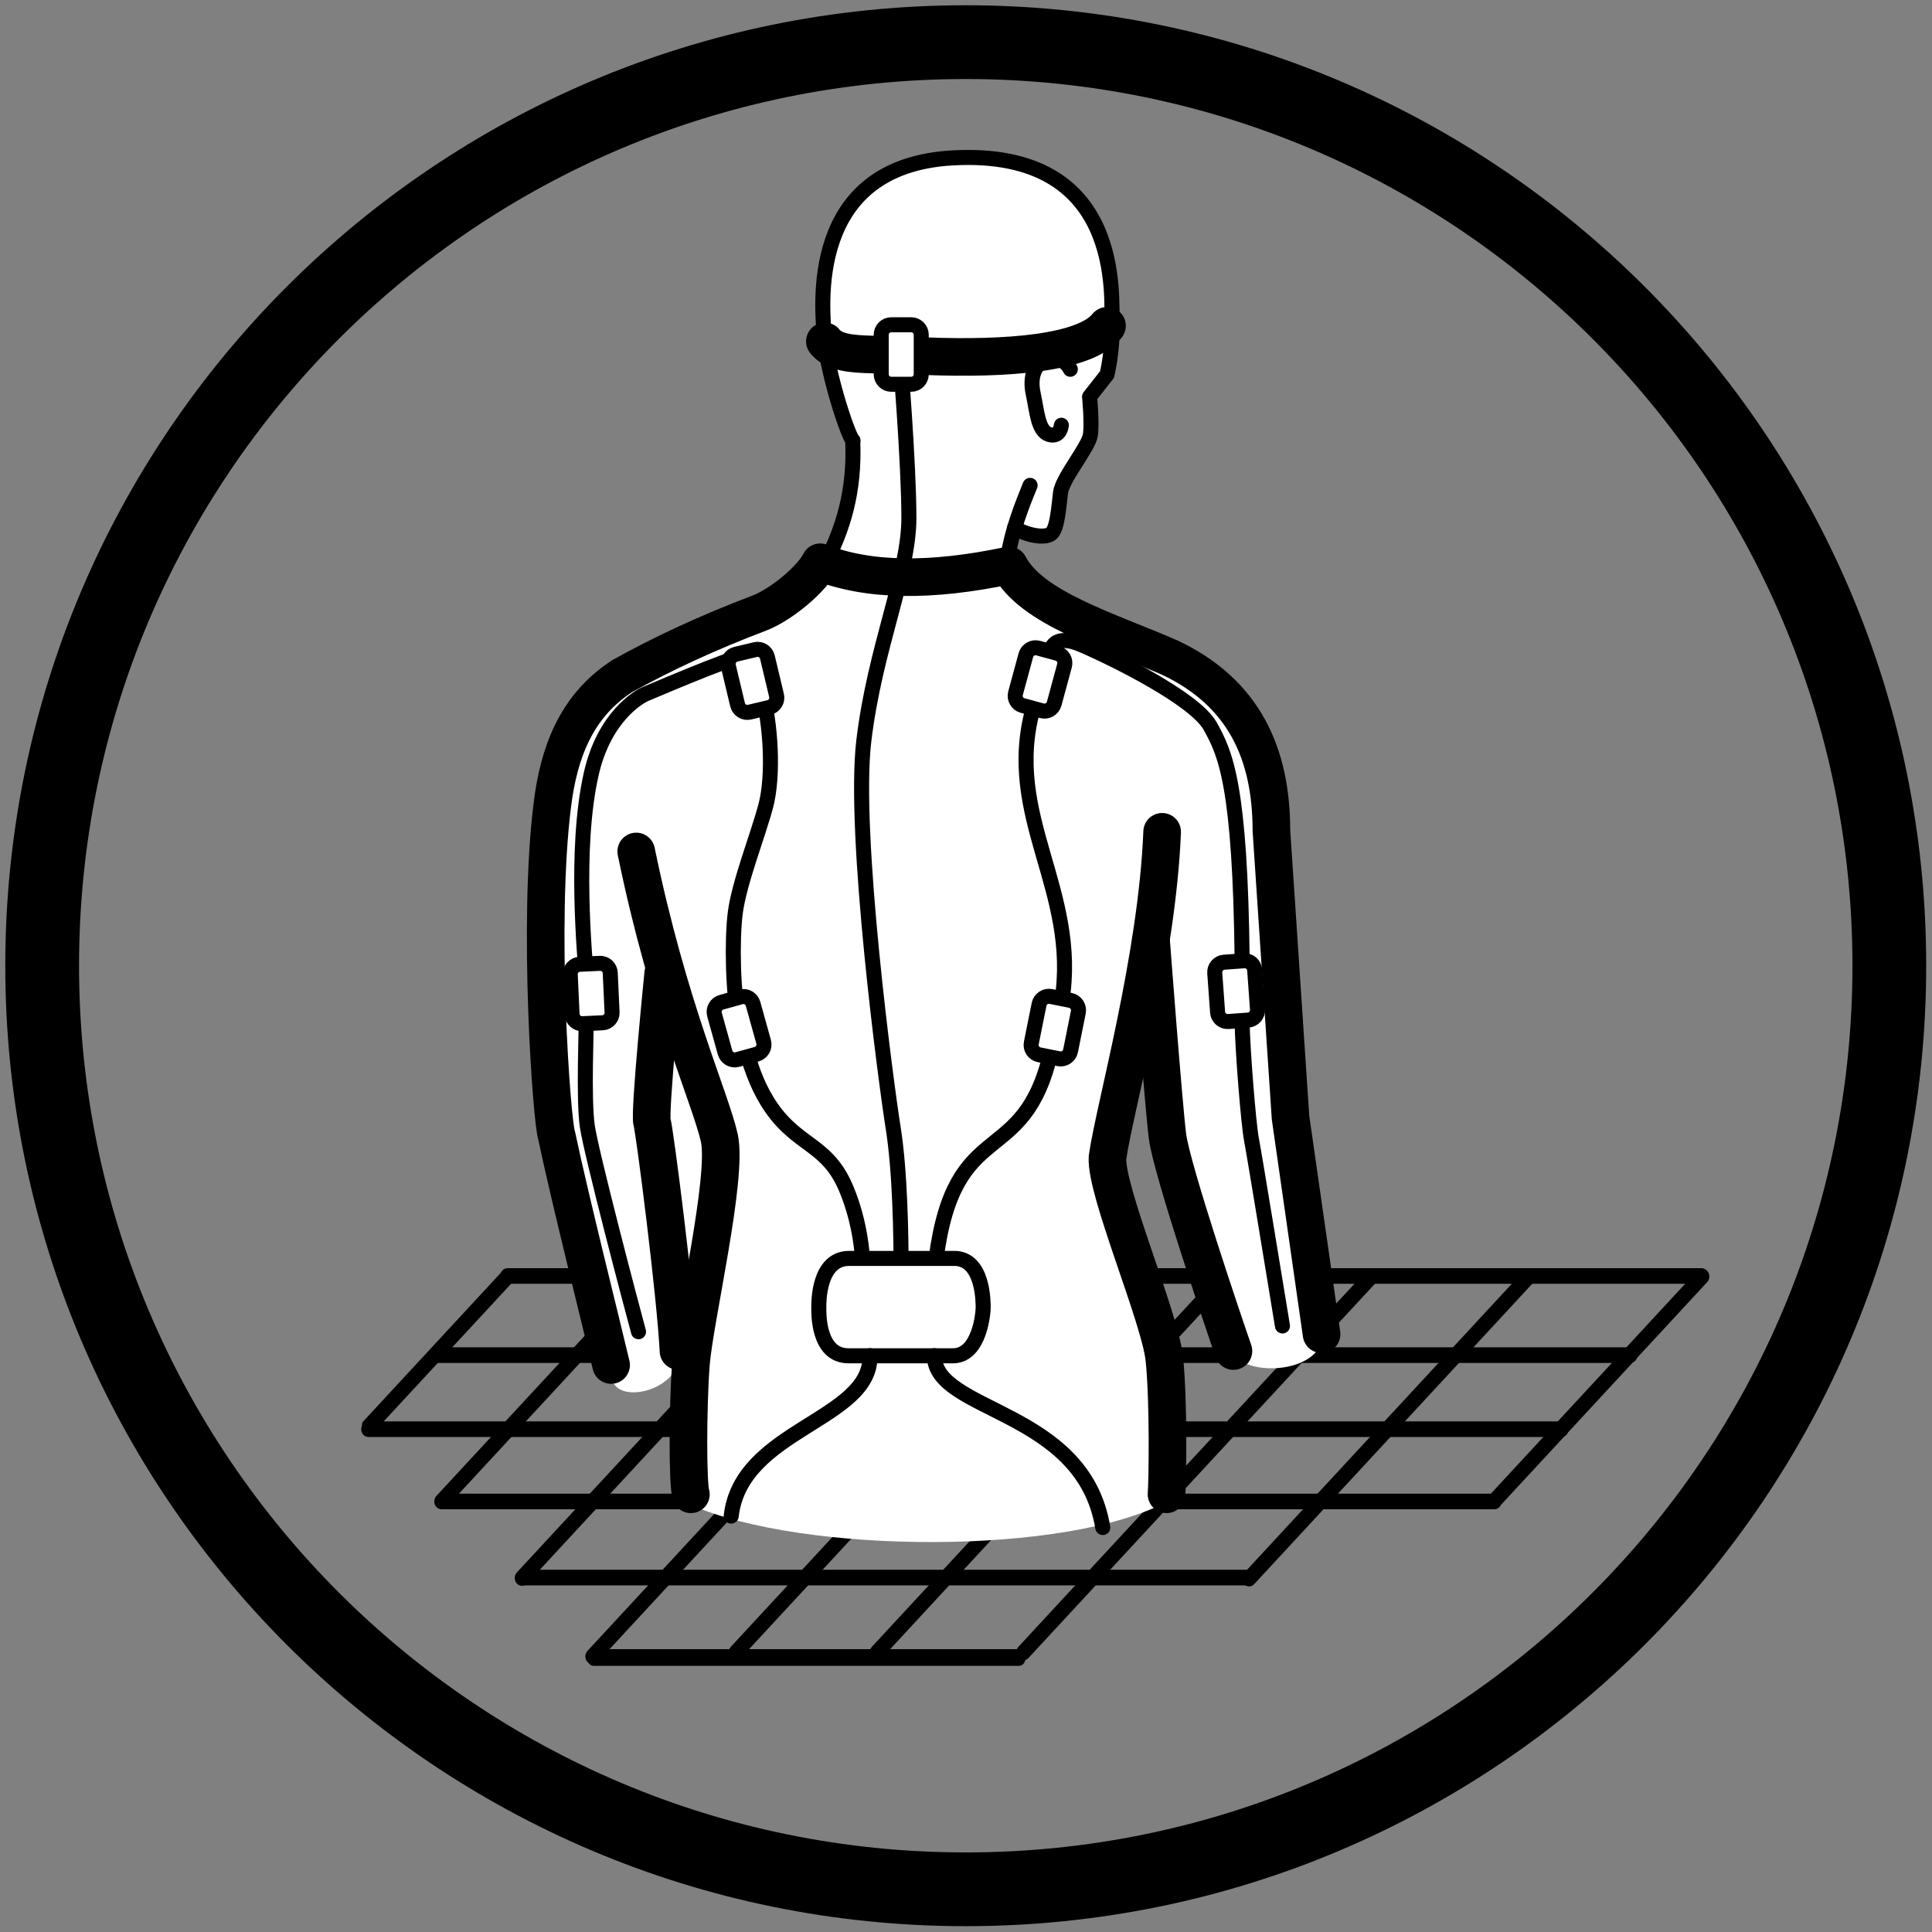 <?xml version="1.0" encoding="UTF-8" standalone="no"?>
<!DOCTYPE svg PUBLIC "-//W3C//DTD SVG 1.1//EN" "http://www.w3.org/Graphics/SVG/1.1/DTD/svg11.dtd">
<svg width="100%" height="100%" viewBox="0 0 1027 1027" version="1.1" xmlns="http://www.w3.org/2000/svg" xmlns:xlink="http://www.w3.org/1999/xlink" xml:space="preserve" xmlns:serif="http://www.serif.com/" style="fill-rule:evenodd;clip-rule:evenodd;stroke-linecap:round;stroke-linejoin:round;stroke-miterlimit:1.5;">
    <rect x="0" y="0" width="1027" height="1027" fill="#808080" stroke="none"/>
    <g transform="matrix(1,0,0,1,-28.092,-23.092)">
        <g id="MOCAP">
            <g transform="matrix(0.848,0,0,0.916,-806.822,-773.937)">
                <g transform="matrix(0.799,-0.004,-0.004,0.799,297.92,329.568)">
                    <path d="M1278.08,1829L1496.02,1611.06" style="fill:none;stroke:black;stroke-width:11.4px;"/>
                </g>
                <g transform="matrix(0.798,0.202,0.202,0.798,-127.539,23.232)">
                    <path d="M1278.08,1829L1496.02,1611.06" style="fill:none;stroke:black;stroke-width:9.06px;"/>
                </g>
                <g transform="matrix(0.538,0.136,0.136,0.538,288.758,540.599)">
                    <path d="M1258.47,1833.96L1476.42,1616.02" style="fill:none;stroke:black;stroke-width:13.44px;"/>
                </g>
                <g transform="matrix(1.119,0,0,1.119,-244.74,-173.431)">
                    <path d="M1382.89,1594.31L2051.7,1594.31" style="fill:none;stroke:black;stroke-width:8.1px;"/>
                </g>
                <g transform="matrix(0.719,0,0,0.841,356.002,491.175)">
                    <path d="M1391.71,1594.31L1762.69,1594.31" style="fill:none;stroke:black;stroke-width:11.52px;"/>
                </g>
                <g transform="matrix(0.686,0,0,0.686,357.725,691.904)">
                    <path d="M1391.71,1594.31L2051.7,1594.31" style="fill:none;stroke:black;stroke-width:13.21px;"/>
                </g>
                <g transform="matrix(1,0,0,1,-130.385,147.132)">
                    <path d="M1391.71,1594.31L2051.7,1594.31" style="fill:none;stroke:black;stroke-width:9.06px;"/>
                </g>
                <g transform="matrix(1.118,0,0,1.118,-330.531,-82.942)">
                    <path d="M1382.88,1594.31L2051.7,1594.31" style="fill:none;stroke:black;stroke-width:8.11px;"/>
                </g>
                <g transform="matrix(1.117,0,0,1.117,-285.245,-124.314)">
                    <path d="M1382.88,1594.31L2051.7,1594.31" style="fill:none;stroke:black;stroke-width:8.12px;"/>
                </g>
                <g transform="matrix(1.014,0,0,1.014,60.062,-23.229)">
                    <path d="M1278.08,1829L1496.02,1611.06" style="fill:none;stroke:black;stroke-width:8.94px;"/>
                </g>
                <g transform="matrix(1,0,0,1,167.799,0)">
                    <path d="M1278.08,1829L1496.02,1611.06" style="fill:none;stroke:black;stroke-width:9.06px;"/>
                </g>
                <g transform="matrix(1,0,0,1,256.234,0)">
                    <path d="M1278.08,1829L1496.02,1611.06" style="fill:none;stroke:black;stroke-width:9.06px;"/>
                </g>
                <g transform="matrix(1,0,0,1,348.07,0)">
                    <path d="M1278.08,1829L1496.02,1611.06" style="fill:none;stroke:black;stroke-width:9.06px;"/>
                </g>
                <g transform="matrix(1,0,0,1,446.709,0)">
                    <path d="M1320.85,1786.22L1496.02,1611.06" style="fill:none;stroke:black;stroke-width:9.06px;"/>
                </g>
                <g transform="matrix(0.596,0,0,0.596,1159.93,650.716)">
                    <path d="M1278.08,1829L1496.02,1611.06" style="fill:none;stroke:black;stroke-width:15.21px;"/>
                </g>
            </g>
            <g transform="matrix(1.371,0,0,1.371,-213.666,-303.674)">
                <path d="M550.782,240.382C756.312,240.382 923.177,407.246 923.177,612.776C923.177,818.307 756.312,985.171 550.782,985.171C345.252,985.171 178.388,818.307 178.388,612.776C178.388,407.246 345.252,240.382 550.782,240.382ZM550.782,268.979C361.035,268.979 206.985,423.029 206.985,612.776C206.985,802.524 361.035,956.574 550.782,956.574C740.529,956.574 894.58,802.524 894.58,612.776C894.58,423.029 740.529,268.979 550.782,268.979Z"/>
            </g>
            <g transform="matrix(0.801,0,0,0.801,-774.923,-774.998)">
                <g transform="matrix(1.248,0,0,1.248,-389.538,-455.794)">
                    <path d="M1440.94,1897.02C1444.06,1910.57 1475.31,1903.05 1476.38,1885.61L1482.79,1963.83C1542.91,1990.26 1683.73,1990.83 1736.72,1961.69L1735.77,1879.43L1707,1780.99L1726.5,1700.62L1737.67,1768.39L1772.15,1884.66C1781.01,1895.09 1813.58,1893.43 1818.38,1876.81L1801.16,1760.3L1791.17,1579.12L1769.3,1537.75L1723.65,1508.07L1655.88,1465.23L1651.22,1458.34L1657.29,1445.26L1672.05,1449.06L1678.23,1435.03L1682.51,1417.68L1691.07,1403.89L1695.83,1388.67L1696.54,1373.69L1703.44,1364.89L1707.24,1339.69L1704.15,1302.36L1692.97,1273.35L1670.62,1255.28L1635.43,1247.45L1606.19,1250.05L1579.08,1263.36L1562.44,1286.19L1553.88,1315.67L1553.4,1349.91L1561.73,1381.06L1568.62,1398.89L1568.86,1417.2L1564.82,1442.29L1551.5,1466.18L1513.69,1493.05L1456.39,1519.44L1418.35,1556.06L1405.75,1616.55L1405.75,1689.92L1413.12,1771.24C1413.12,1771.24 1411.99,1771.5 1440.94,1897.02Z" style="fill:white;"/>
                </g>
                <path d="M1600.53,1839.94C1600.53,1816.73 1599.88,1773.77 1595.24,1744.74C1590.6,1715.72 1568.47,1549.7 1575.76,1488.17C1583.05,1426.63 1605.69,1377.29 1605.69,1340.14C1605.69,1302.99 1599.43,1227.52 1600.53,1243.78" style="fill:none;stroke:black;stroke-width:9.98px;stroke-linejoin:miter;stroke-miterlimit:1;"/>
                <path d="M1622.6,1841.93C1632.76,1736.28 1678.54,1773.54 1698.23,1701.2C1698.35,1700.77 1698.47,1700.33 1698.58,1699.89C1709.69,1657.67 1705.04,1674.26 1707.14,1661.23C1719.12,1587.1 1668.24,1538.33 1688.08,1466.55C1704.28,1407.91 1699.45,1430.6 1699.45,1430.6C1699.45,1430.6 1699.07,1415.23 1720.38,1424.36C1741.68,1433.49 1795.51,1460.12 1805.59,1478.19C1815.67,1496.26 1825.67,1516.7 1826.86,1634.99C1827.35,1684.03 1826.56,1657.75 1826.86,1675.49C1827.16,1693.24 1831.02,1742.28 1833.1,1752.98C1835.18,1763.68 1851.12,1861.33 1853.61,1876.32" style="fill:none;stroke:black;stroke-width:9.98px;stroke-linejoin:miter;stroke-miterlimit:1;"/>
                <path d="M1408.07,1902.24C1401.56,1874.61 1380.88,1792.35 1371.89,1749.83C1368.79,1741.52 1359.02,1610.47 1369.09,1530.33C1373.36,1496.31 1384.52,1465.14 1415.43,1445.07C1442.61,1429.94 1472.76,1416 1506.13,1403.35C1521.38,1397.57 1541.55,1380.23 1546.82,1369.5C1578.59,1382.08 1620.54,1382.56 1672.12,1371.61C1686.96,1399.9 1737.29,1414.65 1778.83,1432.78C1828.39,1456.15 1846.25,1496.95 1846.27,1547.57L1858.96,1738.04L1879.56,1881.78" style="fill:none;stroke:black;stroke-width:24.96px;"/>
                <path d="M1549.93,1222.92C1555.89,1230.45 1567.87,1231.29 1581.51,1231.64" style="fill:none;stroke:black;stroke-width:24.96px;"/>
                <path d="M1616.8,1232.75C1670.81,1234.82 1722.67,1230.85 1737.17,1212.6" style="fill:none;stroke:black;stroke-width:24.96px;"/>
                <path d="M1424.74,1561.44C1446.02,1664.96 1474.08,1725.43 1479.88,1751.55C1485.69,1777.68 1463.19,1872.73 1461.02,1901.76C1458.84,1930.78 1458.84,1982.17 1461.02,1988.04" style="fill:none;stroke:black;stroke-width:24.96px;"/>
                <path d="M1773.76,1548.38C1770.44,1632.37 1742.02,1732.19 1737.48,1764.62C1736.25,1787.11 1772.31,1870.56 1775.21,1898.13C1778.11,1925.7 1777.38,1979.26 1776.66,1988.04" style="fill:none;stroke:black;stroke-width:24.96px;"/>
                <path d="M1442.66,1642.19C1442.66,1642.19 1433.37,1734.7 1435.23,1741.02C1437.09,1747.33 1450.93,1855.82 1452.79,1892.97" style="fill:none;stroke:black;stroke-width:24.96px;"/>
                <path d="M1766.43,1620.76C1766.43,1620.76 1774.58,1728.7 1777.31,1750.47C1780.04,1772.24 1814.72,1874.81 1821.07,1892.97" style="fill:none;stroke:black;stroke-width:24.96px;"/>
                <path d="M1426.26,1880.15C1421.51,1862.79 1394.88,1761.74 1392.26,1743.67C1389.65,1725.6 1391.79,1677.81 1391.55,1671.15C1391.31,1664.49 1392.74,1663.3 1391.79,1647.85C1390.84,1632.39 1383.47,1560.33 1394.88,1509.94C1403.44,1472.14 1426.27,1458.81 1431.26,1456.75C1444.8,1451.17 1500.21,1427.2 1501.92,1431C1503.64,1434.81 1501.46,1432.38 1507.84,1454.44C1514.23,1476.5 1515.97,1511.33 1510.74,1531.07C1505.52,1550.8 1492.97,1582.22 1490.43,1602.47C1488.24,1619.83 1488.68,1656.8 1493.33,1675.49C1497.97,1694.19 1503.4,1723.47 1525.26,1744.11C1539.94,1757.98 1554.28,1761.52 1564.15,1785.32C1574.02,1809.12 1575.18,1830.6 1575.76,1845.69" style="fill:none;stroke:black;stroke-width:9.98px;stroke-linejoin:miter;stroke-miterlimit:1;"/>
                <g transform="matrix(1,0,0,1,152.34,-48.382)">
                    <path d="M1461.55,1266.92C1461.55,1263.26 1458.57,1260.28 1454.91,1260.28L1441.62,1260.28C1437.96,1260.28 1434.98,1263.26 1434.98,1266.92L1434.98,1293.12C1434.98,1296.78 1437.96,1299.76 1441.62,1299.76L1454.91,1299.76C1458.57,1299.76 1461.55,1296.78 1461.55,1293.12L1461.55,1266.92Z" style="fill:white;stroke:black;stroke-width:9.98px;"/>
                </g>
                <g transform="matrix(0.973,-0.232,0.232,0.973,-204.246,538.754)">
                    <path d="M1461.55,1266.92C1461.55,1263.26 1458.57,1260.28 1454.91,1260.28L1441.62,1260.28C1437.96,1260.28 1434.98,1263.26 1434.98,1266.92L1434.98,1293.12C1434.98,1296.78 1437.96,1299.76 1441.62,1299.76L1454.91,1299.76C1458.57,1299.76 1461.55,1296.78 1461.55,1293.12L1461.55,1266.92Z" style="fill:white;stroke:black;stroke-width:9.98px;"/>
                </g>
                <g transform="matrix(0.965,0.262,-0.262,0.965,630.498,-167.401)">
                    <path d="M1461.55,1266.92C1461.55,1263.26 1458.57,1260.28 1454.91,1260.28L1441.62,1260.28C1437.96,1260.28 1434.98,1263.26 1434.98,1266.92L1434.98,1293.12C1434.98,1296.78 1437.96,1299.76 1441.62,1299.76L1454.91,1299.76C1458.57,1299.76 1461.55,1296.78 1461.55,1293.12L1461.55,1266.92Z" style="fill:white;stroke:black;stroke-width:9.98px;"/>
                </g>
                <g transform="matrix(0.98,0.197,-0.197,0.98,535.397,138.597)">
                    <path d="M1461.55,1266.92C1461.55,1263.26 1458.57,1260.28 1454.91,1260.28L1441.62,1260.28C1437.96,1260.28 1434.98,1263.26 1434.98,1266.92L1434.98,1293.12C1434.98,1296.78 1437.96,1299.76 1441.62,1299.76L1454.91,1299.76C1458.57,1299.76 1461.55,1296.78 1461.55,1293.12L1461.55,1266.92Z" style="fill:white;stroke:black;stroke-width:9.98px;"/>
                </g>
                <g transform="matrix(0.963,-0.268,0.268,0.963,-244.736,834.205)">
                    <path d="M1461.55,1266.92C1461.55,1263.26 1458.57,1260.28 1454.91,1260.28L1441.62,1260.28C1437.96,1260.28 1434.98,1263.26 1434.98,1266.92L1434.98,1293.12C1434.98,1296.78 1437.96,1299.76 1441.62,1299.76L1454.91,1299.76C1458.57,1299.76 1461.55,1296.78 1461.55,1293.12L1461.55,1266.92Z" style="fill:white;stroke:black;stroke-width:9.98px;"/>
                </g>
                <g transform="matrix(1.14072e-16,2.055,-2.055,1.14072e-16,4230.89,-1112.56)">
                    <path d="M1464.08,1263.08C1463.9,1254.54 1449.99,1253.46 1448.45,1253.48C1446.97,1253.5 1432.36,1253.34 1432.63,1263.08L1432.63,1296.96C1432.82,1306.7 1446.81,1306.56 1448.34,1306.56C1449.82,1306.55 1464.08,1307.07 1464.08,1296.96L1464.08,1263.08Z" style="fill:white;stroke:black;stroke-width:4.86px;stroke-linejoin:miter;stroke-miterlimit:1;"/>
                </g>
                <g transform="matrix(0.999,-0.046,0.046,0.999,-110.87,443.587)">
                    <path d="M1461.55,1266.92C1461.55,1263.26 1458.57,1260.28 1454.91,1260.28L1441.62,1260.28C1437.96,1260.28 1434.98,1263.26 1434.98,1266.92L1434.98,1293.12C1434.98,1296.78 1437.96,1299.76 1441.62,1299.76L1454.91,1299.76C1458.57,1299.76 1461.55,1296.78 1461.55,1293.12L1461.55,1266.92Z" style="fill:white;stroke:black;stroke-width:9.98px;"/>
                </g>
                <g transform="matrix(0.997,-0.072,0.072,0.997,286.775,482.227)">
                    <path d="M1461.55,1266.92C1461.55,1263.26 1458.57,1260.28 1454.91,1260.28L1441.62,1260.28C1437.96,1260.28 1434.98,1263.26 1434.98,1266.92L1434.98,1293.12C1434.98,1296.78 1437.96,1299.76 1441.62,1299.76L1454.91,1299.76C1458.57,1299.76 1461.55,1296.78 1461.55,1293.12L1461.55,1266.92Z" style="fill:white;stroke:black;stroke-width:9.98px;"/>
                </g>
                <path d="M1579.87,1896.03C1580.8,1938.99 1494.27,1944.73 1487.77,2002.5" style="fill:none;stroke:black;stroke-width:9.98px;stroke-linejoin:miter;stroke-miterlimit:1;"/>
                <path d="M1622.6,1896.03C1622.6,1933.89 1721.39,1931.21 1734.35,2010.1" style="fill:none;stroke:black;stroke-width:9.98px;stroke-linejoin:miter;stroke-miterlimit:1;"/>
                <path d="M1550.59,1369.5C1561.59,1347.6 1569.91,1323.23 1568.42,1288.75" style="fill:none;stroke:black;stroke-width:9.98px;stroke-linejoin:miter;stroke-miterlimit:1;"/>
                <path d="M1670.96,1369.5C1673.34,1349.09 1681.96,1328.88 1686.12,1318.47" style="fill:none;stroke:black;stroke-width:9.98px;stroke-linejoin:miter;stroke-miterlimit:1;"/>
                <path d="M1675.84,1346.66C1684.04,1351.76 1695.92,1353.84 1700.09,1350.57C1704.25,1347.3 1705.14,1332.74 1706.33,1323.23C1707.52,1313.72 1724.93,1293.11 1726.12,1285.09C1727.31,1277.06 1725.59,1259.66 1725.59,1259.66L1737.17,1244.94C1737.17,1244.94 1741.1,1229.01 1740.51,1211.48C1739.91,1193.94 1749,1094.83 1634.75,1101.15C1537.9,1106.52 1547.63,1199.8 1549.93,1222.92C1552.23,1246.05 1565.4,1286.02 1568.59,1288.75" style="fill:none;stroke:black;stroke-width:9.98px;stroke-linejoin:miter;stroke-miterlimit:1;"/>
                <path d="M1712.82,1241.43C1706.51,1228.43 1682.69,1232.51 1688.24,1257.93C1690.65,1268.95 1691.3,1282.48 1698.73,1284.71C1706.16,1286.94 1706.88,1278.58 1706.88,1278.58" style="fill:none;stroke:black;stroke-width:9.98px;stroke-linejoin:miter;stroke-miterlimit:1;"/>
            </g>
        </g>
    </g>
</svg>
